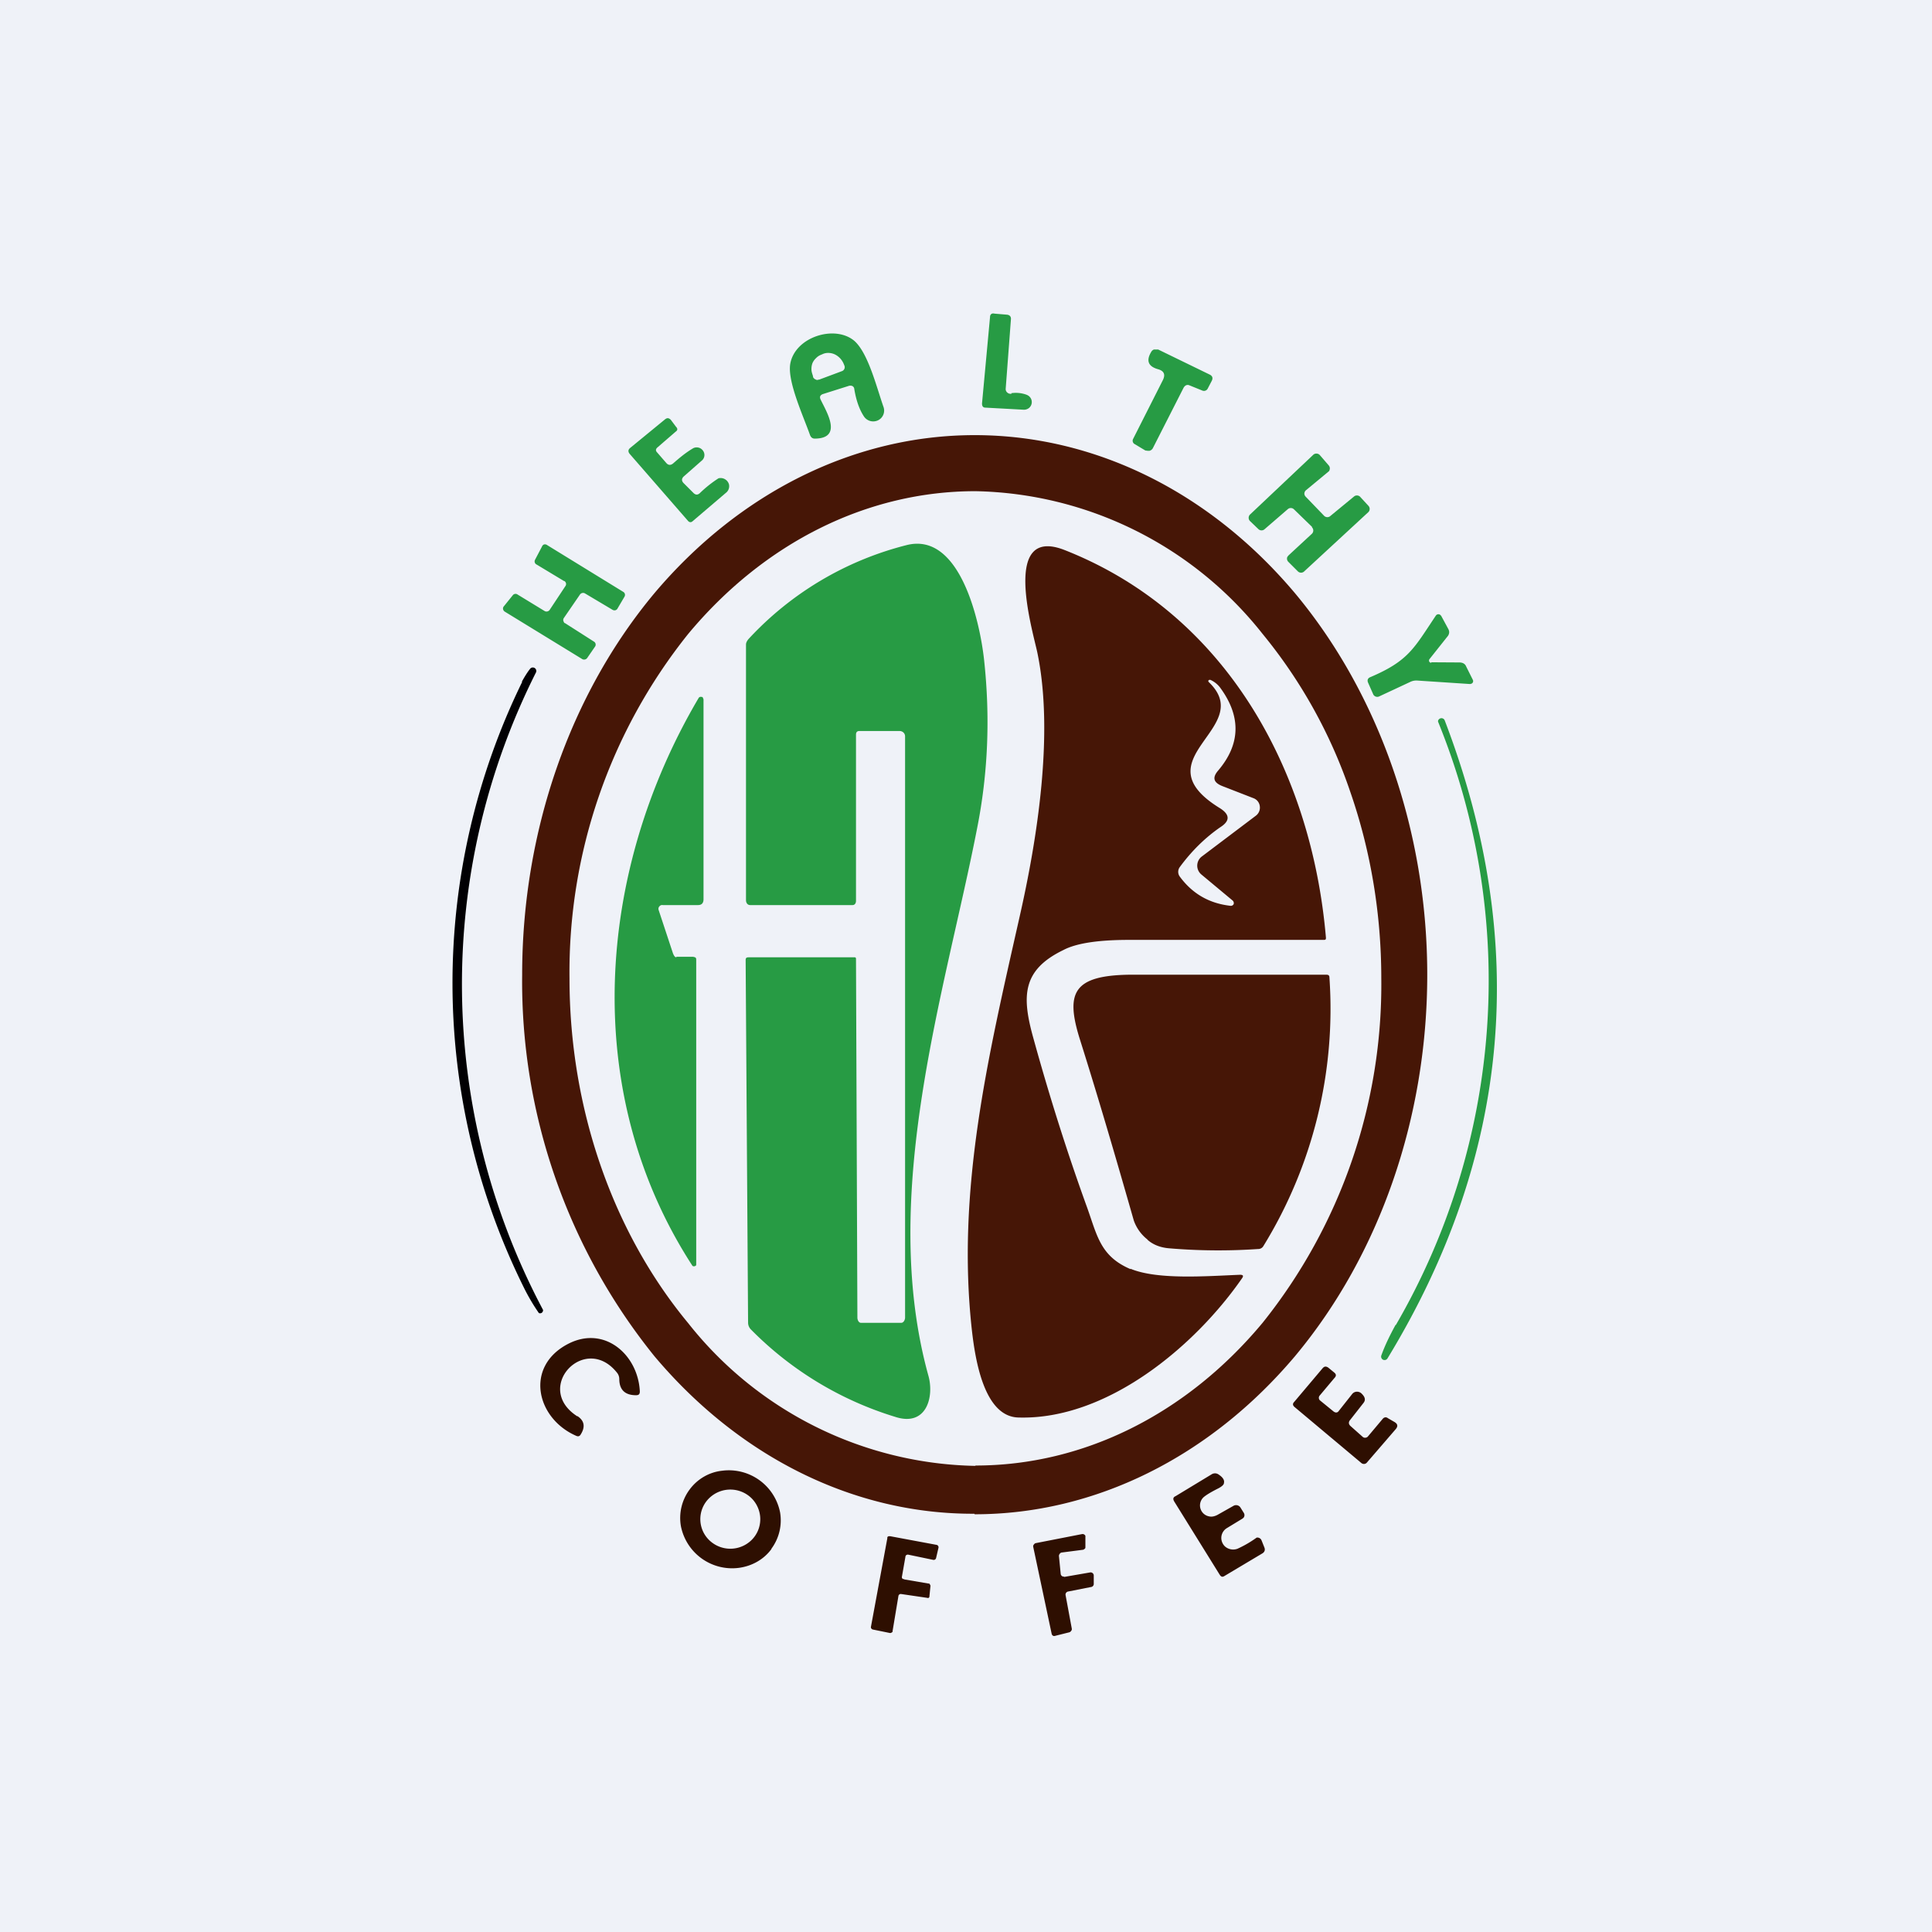 <?xml version="1.0" encoding="UTF-8"?>
<!-- generated by Finnhub -->
<svg viewBox="0 0 55.5 55.5" xmlns="http://www.w3.org/2000/svg">
<path d="M 0,0 H 55.5 V 55.5 H 0 Z" fill="rgb(239, 242, 248)"/>
<path d="M 29.05,11.295 A 0.9,0.9 0 0,1 29.49,11.34 C 29.54,11.36 29.58,11.39 29.61,11.44 A 0.22,0.22 0 0,1 29.56,11.72 A 0.23,0.23 0 0,1 29.41,11.77 L 28.31,11.71 C 28.24,11.71 28.21,11.67 28.21,11.59 L 28.44,9.11 C 28.44,9.03 28.49,8.99 28.57,9.01 L 28.93,9.04 C 29.01,9.05 29.05,9.1 29.04,9.18 L 28.89,11.17 A 0.13,0.13 0 0,0 28.94,11.28 A 0.14,0.14 0 0,0 29.06,11.31 Z M 24.4,11.08 L 23.64,11.32 C 23.56,11.35 23.54,11.4 23.57,11.47 C 23.73,11.81 24.23,12.59 23.41,12.6 C 23.34,12.6 23.3,12.57 23.27,12.5 C 23.08,11.96 22.62,10.97 22.7,10.46 C 22.83,9.68 23.98,9.32 24.54,9.79 C 24.94,10.14 25.18,11.12 25.38,11.69 A 0.31,0.31 0 0,1 25.21,12.08 A 0.32,0.32 0 0,1 24.81,11.95 C 24.68,11.75 24.59,11.48 24.54,11.17 A 0.1,0.1 0 0,0 24.45,11.08 A 0.1,0.1 0 0,0 24.41,11.08 Z M 23.52,10.91 L 24.19,10.66 A 0.12,0.12 0 0,0 24.26,10.51 L 24.24,10.46 A 0.53,0.53 0 0,0 24,10.19 A 0.44,0.44 0 0,0 23.83,10.14 A 0.4,0.4 0 0,0 23.66,10.16 L 23.59,10.19 A 0.4,0.4 0 0,0 23.44,10.29 A 0.43,0.43 0 0,0 23.34,10.43 A 0.48,0.48 0 0,0 23.31,10.61 C 23.31,10.67 23.33,10.73 23.35,10.79 L 23.36,10.84 C 23.38,10.87 23.4,10.89 23.43,10.9 C 23.46,10.92 23.49,10.92 23.52,10.9 Z M 34,11.14 L 33.12,12.87 A 0.15,0.15 0 0,1 33.02,12.95 H 32.97 L 32.9,12.94 L 32.6,12.76 A 0.11,0.11 0 0,1 32.55,12.61 L 33.41,10.91 C 33.48,10.76 33.44,10.66 33.28,10.61 C 32.98,10.53 32.92,10.36 33.07,10.11 A 0.15,0.15 0 0,1 33.15,10.04 H 33.27 L 34.75,10.76 C 34.83,10.8 34.85,10.86 34.81,10.94 L 34.69,11.17 A 0.12,0.12 0 0,1 34.54,11.22 L 34.17,11.07 C 34.1,11.04 34.04,11.07 34,11.14 Z M 19.34,13.31 C 19.51,13.16 19.69,13.01 19.89,12.89 A 0.22,0.22 0 0,1 20.19,12.94 A 0.21,0.21 0 0,1 20.15,13.24 L 19.65,13.68 C 19.58,13.74 19.57,13.81 19.64,13.88 L 19.93,14.17 C 19.99,14.22 20.04,14.22 20.1,14.17 A 3.45,3.45 0 0,1 20.64,13.74 A 0.25,0.25 0 0,1 20.94,13.91 A 0.24,0.24 0 0,1 20.85,14.16 L 19.9,14.97 C 19.86,15.01 19.81,15.01 19.77,14.97 L 18.09,13.04 C 18.04,12.98 18.04,12.92 18.1,12.87 L 19.1,12.05 C 19.16,12 19.21,12 19.27,12.06 L 19.42,12.26 C 19.47,12.31 19.47,12.36 19.41,12.4 L 18.89,12.85 C 18.83,12.9 18.83,12.95 18.88,13 L 19.14,13.3 C 19.2,13.37 19.27,13.37 19.34,13.31 Z" fill="rgb(39, 155, 68)"/>
<path d="M 27.99,43.485 C 24.55,43.5 21.25,41.87 18.8,38.96 A 17.13,17.13 0 0,1 15,28 C 15,23.89 16.37,19.95 18.8,17.04 C 21.25,14.14 24.55,12.5 28,12.5 S 34.75,14.13 37.2,17.04 C 39.62,19.94 41,23.89 41,28 S 39.63,36.05 37.2,38.96 C 34.75,41.86 31.45,43.5 28,43.5 Z M 28.02,42.1 C 31.12,42.1 34.08,40.63 36.27,38 A 15.54,15.54 0 0,0 39.68,28.1 C 39.68,26.27 39.38,24.45 38.79,22.75 A 14.46,14.46 0 0,0 36.27,18.21 A 10.77,10.77 0 0,0 28.02,14.11 C 24.92,14.11 21.96,15.58 19.77,18.21 A 15.54,15.54 0 0,0 16.36,28.11 C 16.36,31.82 17.59,35.38 19.77,38.01 A 10.77,10.77 0 0,0 28.02,42.11 Z" fill="rgb(70, 22, 6)"/>
<path d="M 37.69,15.135 L 37.17,14.63 A 0.13,0.13 0 0,0 36.99,14.63 L 36.33,15.2 A 0.13,0.13 0 0,1 36.15,15.2 L 35.91,14.97 A 0.13,0.13 0 0,1 35.87,14.87 A 0.13,0.13 0 0,1 35.91,14.78 L 37.72,13.07 A 0.13,0.13 0 0,1 37.82,13.03 A 0.13,0.13 0 0,1 37.92,13.08 L 38.17,13.37 A 0.13,0.13 0 0,1 38.19,13.51 C 38.19,13.53 38.17,13.54 38.16,13.55 L 37.52,14.08 A 0.13,0.13 0 0,0 37.47,14.18 A 0.13,0.13 0 0,0 37.51,14.27 L 38.04,14.82 A 0.13,0.13 0 0,0 38.22,14.82 L 38.9,14.26 A 0.13,0.13 0 0,1 39.08,14.28 L 39.31,14.53 A 0.13,0.13 0 0,1 39.31,14.71 L 37.47,16.41 A 0.13,0.13 0 0,1 37.28,16.41 L 37.01,16.14 A 0.13,0.13 0 0,1 36.98,16 L 37.01,15.96 L 37.69,15.33 A 0.13,0.13 0 0,0 37.69,15.15 Z M 24.73,38 H 25.89 C 25.96,38 26,37.91 26,37.85 V 21.15 A 0.15,0.15 0 0,0 25.96,21.05 A 0.16,0.16 0 0,0 25.85,21 H 24.68 C 24.62,21 24.59,21.04 24.59,21.1 V 25.88 C 24.59,25.94 24.56,26 24.49,26 H 21.55 C 21.47,26 21.43,25.93 21.43,25.86 V 18.52 C 21.43,18.46 21.46,18.41 21.5,18.36 A 9.28,9.28 0 0,1 26.04,15.66 C 27.6,15.26 28.16,17.93 28.27,18.96 C 28.45,20.62 28.38,22.23 28.07,23.79 C 27.16,28.47 25.23,34.32 26.67,39.52 C 26.84,40.12 26.62,41 25.71,40.7 A 9.86,9.86 0 0,1 21.57,38.19 A 0.28,0.28 0 0,1 21.49,38 L 21.42,27.58 C 21.42,27.5 21.46,27.5 21.54,27.5 H 24.5 C 24.56,27.5 24.59,27.49 24.59,27.55 L 24.63,37.85 C 24.63,37.92 24.67,38 24.73,38 Z M 16.2,16.69 L 15.42,16.22 A 0.1,0.1 0 0,1 15.37,16.08 L 15.57,15.7 A 0.1,0.1 0 0,1 15.63,15.64 A 0.11,0.11 0 0,1 15.72,15.66 L 17.9,17 A 0.1,0.1 0 0,1 17.94,17.14 L 17.74,17.48 A 0.1,0.1 0 0,1 17.68,17.53 A 0.11,0.11 0 0,1 17.6,17.52 L 16.81,17.05 A 0.11,0.11 0 0,0 16.66,17.08 L 16.2,17.75 A 0.1,0.1 0 0,0 16.2,17.87 C 16.2,17.89 16.22,17.9 16.23,17.9 L 17.06,18.43 A 0.1,0.1 0 0,1 17.11,18.5 A 0.1,0.1 0 0,1 17.09,18.58 L 16.87,18.9 A 0.11,0.11 0 0,1 16.72,18.93 L 14.5,17.57 A 0.11,0.11 0 0,1 14.45,17.49 A 0.1,0.1 0 0,1 14.48,17.41 L 14.73,17.1 A 0.1,0.1 0 0,1 14.87,17.08 L 15.64,17.55 A 0.11,0.11 0 0,0 15.79,17.52 L 16.24,16.84 A 0.1,0.1 0 0,0 16.26,16.76 A 0.1,0.1 0 0,0 16.21,16.69 Z" fill="rgb(39, 155, 68)"/>
<path d="M 32.47,36.445 C 33.24,36.77 34.65,36.66 35.62,36.62 C 35.71,36.62 35.73,36.65 35.68,36.72 C 34.33,38.67 31.8,40.8 29.25,40.72 C 28.28,40.69 28.02,39.1 27.92,38.22 C 27.47,34.19 28.38,30.37 29.28,26.38 C 29.8,24.1 30.28,21.06 29.8,18.75 C 29.66,18.09 28.76,15.09 30.58,15.8 C 35.23,17.63 37.68,22.15 38.09,26.94 C 38.09,27 38.07,27 38.01,27 H 32.43 C 31.53,27 30.91,27.1 30.55,27.29 C 29.35,27.87 29.35,28.63 29.69,29.84 C 30.14,31.47 30.65,33.09 31.23,34.69 C 31.52,35.5 31.61,36.09 32.48,36.46 Z M 35.05,23.22 C 35.33,23.4 35.34,23.58 35.06,23.76 C 34.61,24.07 34.22,24.46 33.89,24.91 A 0.23,0.23 0 0,0 33.89,25.18 C 34.25,25.67 34.73,25.95 35.34,26.02 A 0.09,0.09 0 0,0 35.44,25.97 A 0.1,0.1 0 0,0 35.41,25.87 L 34.51,25.12 A 0.33,0.33 0 0,1 34.53,24.6 L 36.08,23.43 A 0.29,0.29 0 0,0 36.19,23.16 A 0.28,0.28 0 0,0 36.01,22.93 L 35.11,22.58 C 34.86,22.48 34.82,22.34 34.99,22.14 C 35.63,21.39 35.66,20.6 35.07,19.78 A 0.72,0.72 0 0,0 34.77,19.53 H 34.74 A 0.04,0.04 0 0,0 34.71,19.57 L 34.72,19.59 C 36.12,20.92 32.7,21.78 35.05,23.22 Z" fill="rgb(70, 22, 6)"/>
<path d="M 41.11,19.025 L 41.92,19.03 C 42.02,19.03 42.09,19.07 42.12,19.15 L 42.31,19.53 A 0.08,0.08 0 0,1 42.27,19.64 L 42.23,19.65 L 40.71,19.55 A 0.4,0.4 0 0,0 40.51,19.59 L 39.61,20.01 A 0.13,0.13 0 0,1 39.45,19.95 L 39.3,19.61 C 39.27,19.54 39.29,19.48 39.37,19.45 C 40.47,18.98 40.62,18.62 41.25,17.68 A 0.09,0.09 0 0,1 41.37,17.66 L 41.4,17.69 L 41.6,18.06 C 41.64,18.13 41.64,18.19 41.6,18.26 L 41.06,18.94 A 0.07,0.07 0 0,0 41.06,19.01 A 0.07,0.07 0 0,0 41.12,19.04 Z" fill="rgb(39, 155, 68)"/>
<path d="M 14.99,19.585 C 15.07,19.44 15.15,19.31 15.23,19.21 A 0.1,0.1 0 0,1 15.4,19.24 A 0.1,0.1 0 0,1 15.4,19.31 A 19.94,19.94 0 0,0 15.6,37.63 A 0.09,0.09 0 0,1 15.55,37.72 A 0.1,0.1 0 0,1 15.48,37.72 A 5.71,5.71 0 0,1 15.05,36.99 A 19.69,19.69 0 0,1 15,19.59 Z" fill="rgb(1, 0, 3)"/>
<path d="M 19.43,27.485 H 19.91 C 19.97,27.5 20,27.5 20,27.57 V 36.33 C 20,36.38 19.91,36.39 19.89,36.36 C 16.66,31.38 17.12,25.05 20.07,20.05 A 0.07,0.07 0 0,1 20.15,20.02 C 20.17,20.02 20.18,20.02 20.19,20.04 L 20.21,20.09 V 25.83 C 20.21,25.94 20.16,26 20.05,26 H 19.04 A 0.1,0.1 0 0,0 18.94,26.04 A 0.1,0.1 0 0,0 18.92,26.14 L 19.33,27.38 C 19.35,27.43 19.38,27.5 19.43,27.5 Z M 40.1,38.06 A 19.71,19.71 0 0,0 41.31,20.73 C 41.31,20.71 41.31,20.69 41.33,20.67 A 0.1,0.1 0 0,1 41.5,20.69 C 43.95,27.09 43.4,33.2 39.86,39.02 A 0.1,0.1 0 0,1 39.73,39.06 A 0.1,0.1 0 0,1 39.68,38.94 C 39.78,38.66 39.92,38.37 40.09,38.06 Z" fill="rgb(39, 155, 68)"/>
<path d="M 32.96,35.605 A 1.2,1.2 0 0,1 32.57,35.06 C 32.07,33.31 31.56,31.56 31.01,29.82 C 30.61,28.52 30.83,28.02 32.46,28 H 38.1 C 38.16,28 38.19,28.02 38.19,28.08 A 13,13 0 0,1 36.29,35.8 A 0.17,0.17 0 0,1 36.14,35.88 C 35.27,35.94 34.42,35.93 33.59,35.86 C 33.34,35.84 33.13,35.76 32.97,35.62 Z" fill="rgb(70, 22, 6)"/>
<path d="M 16.58,40.675 C 16.79,40.81 16.82,40.99 16.68,41.21 C 16.65,41.26 16.61,41.27 16.56,41.25 C 15.4,40.75 15.06,39.25 16.33,38.6 C 17.37,38.07 18.33,38.92 18.38,39.97 C 18.38,40.05 18.35,40.08 18.27,40.08 C 17.95,40.08 17.79,39.92 17.79,39.61 A 0.29,0.29 0 0,0 17.73,39.44 C 16.81,38.27 15.3,39.87 16.59,40.69 Z M 39.15,41.28 A 0.1,0.1 0 0,0 39.23,41.3 A 0.1,0.1 0 0,0 39.3,41.26 L 39.72,40.76 C 39.76,40.71 39.82,40.7 39.87,40.74 L 40.06,40.85 C 40.16,40.91 40.16,40.98 40.09,41.06 L 39.27,42.01 A 0.11,0.11 0 0,1 39.15,42.05 A 0.11,0.11 0 0,1 39.11,42.03 L 37.19,40.42 C 37.13,40.37 37.13,40.32 37.18,40.27 L 37.99,39.31 C 38.04,39.25 38.09,39.24 38.16,39.29 L 38.33,39.43 C 38.39,39.48 38.39,39.53 38.33,39.59 L 37.91,40.09 A 0.1,0.1 0 0,0 37.92,40.23 L 38.3,40.54 C 38.36,40.59 38.42,40.59 38.46,40.53 L 38.84,40.05 A 0.18,0.18 0 0,1 38.96,39.98 A 0.19,0.19 0 0,1 39.1,40.02 C 39.21,40.12 39.24,40.21 39.17,40.3 L 38.77,40.81 C 38.74,40.86 38.74,40.91 38.79,40.96 L 39.15,41.28 Z M 22.16,44.5 C 21.94,44.8 21.6,44.99 21.22,45.04 A 1.5,1.5 0 0,1 19.56,43.84 A 1.37,1.37 0 0,1 19.81,42.79 C 20.03,42.49 20.37,42.29 20.74,42.25 A 1.5,1.5 0 0,1 22.41,43.45 A 1.37,1.37 0 0,1 22.16,44.49 Z M 21.84,43.64 C 21.84,43.42 21.75,43.2 21.59,43.04 A 0.87,0.87 0 0,0 20.37,43.04 A 0.84,0.84 0 0,0 20.37,44.24 A 0.87,0.87 0 0,0 21.59,44.24 A 0.84,0.84 0 0,0 21.84,43.64 Z M 35.55,44.49 A 3.17,3.17 0 0,0 36.1,44.17 A 0.13,0.13 0 0,1 36.24,44.25 L 36.32,44.45 C 36.35,44.52 36.33,44.58 36.27,44.62 L 35.18,45.27 C 35.12,45.31 35.08,45.3 35.04,45.24 L 33.73,43.13 C 33.69,43.06 33.7,43.01 33.77,42.98 L 34.81,42.35 A 0.18,0.18 0 0,1 35.01,42.36 C 35.13,42.44 35.18,42.52 35.16,42.6 C 35.16,42.65 35.1,42.7 35.01,42.75 C 34.83,42.84 34.69,42.92 34.6,42.99 A 0.32,0.32 0 0,0 34.73,43.56 C 34.81,43.58 34.89,43.56 34.97,43.52 L 35.43,43.26 A 0.15,0.15 0 0,1 35.63,43.3 L 35.73,43.46 A 0.12,0.12 0 0,1 35.73,43.59 L 35.7,43.62 L 35.24,43.9 A 0.33,0.33 0 0,0 35.12,44.33 C 35.16,44.41 35.22,44.46 35.3,44.49 C 35.38,44.52 35.47,44.52 35.55,44.49 Z M 30.57,45.3 L 31.32,45.17 A 0.09,0.09 0 0,1 31.42,45.26 V 45.51 A 0.09,0.09 0 0,1 31.34,45.59 L 30.68,45.72 A 0.09,0.09 0 0,0 30.63,45.75 A 0.09,0.09 0 0,0 30.61,45.82 L 30.79,46.79 C 30.79,46.81 30.79,46.83 30.77,46.85 A 0.09,0.09 0 0,1 30.72,46.89 L 30.32,46.99 A 0.09,0.09 0 0,1 30.25,46.99 A 0.09,0.09 0 0,1 30.21,46.93 L 29.68,44.43 C 29.68,44.41 29.68,44.39 29.7,44.37 A 0.09,0.09 0 0,1 29.75,44.33 L 31.08,44.07 A 0.09,0.09 0 0,1 31.18,44.12 V 44.44 C 31.18,44.46 31.18,44.48 31.16,44.49 A 0.09,0.09 0 0,1 31.11,44.52 L 30.49,44.6 A 0.09,0.09 0 0,0 30.44,44.64 A 0.09,0.09 0 0,0 30.42,44.7 L 30.47,45.21 A 0.09,0.09 0 0,0 30.5,45.27 A 0.09,0.09 0 0,0 30.57,45.29 Z M 25.97,45.37 L 26.67,45.49 C 26.69,45.49 26.7,45.49 26.71,45.51 L 26.73,45.55 L 26.7,45.85 A 0.06,0.06 0 0,1 26.68,45.9 A 0.07,0.07 0 0,1 26.63,45.9 L 25.88,45.79 A 0.07,0.07 0 0,0 25.81,45.84 L 25.64,46.86 V 46.88 L 25.61,46.9 A 0.07,0.07 0 0,1 25.56,46.91 L 25.07,46.81 A 0.07,0.07 0 0,1 25.03,46.78 A 0.06,0.06 0 0,1 25.02,46.73 L 25.49,44.19 V 44.16 A 0.06,0.06 0 0,1 25.54,44.13 H 25.57 L 26.91,44.38 A 0.07,0.07 0 0,1 26.95,44.41 A 0.07,0.07 0 0,1 26.96,44.46 L 26.89,44.76 A 0.07,0.07 0 0,1 26.81,44.81 L 26.09,44.66 A 0.07,0.07 0 0,0 26.04,44.67 A 0.06,0.06 0 0,0 26.01,44.72 L 25.91,45.29 A 0.06,0.06 0 0,0 25.94,45.36 H 25.97 Z" fill="rgb(46, 15, 1)"/>
</svg>
